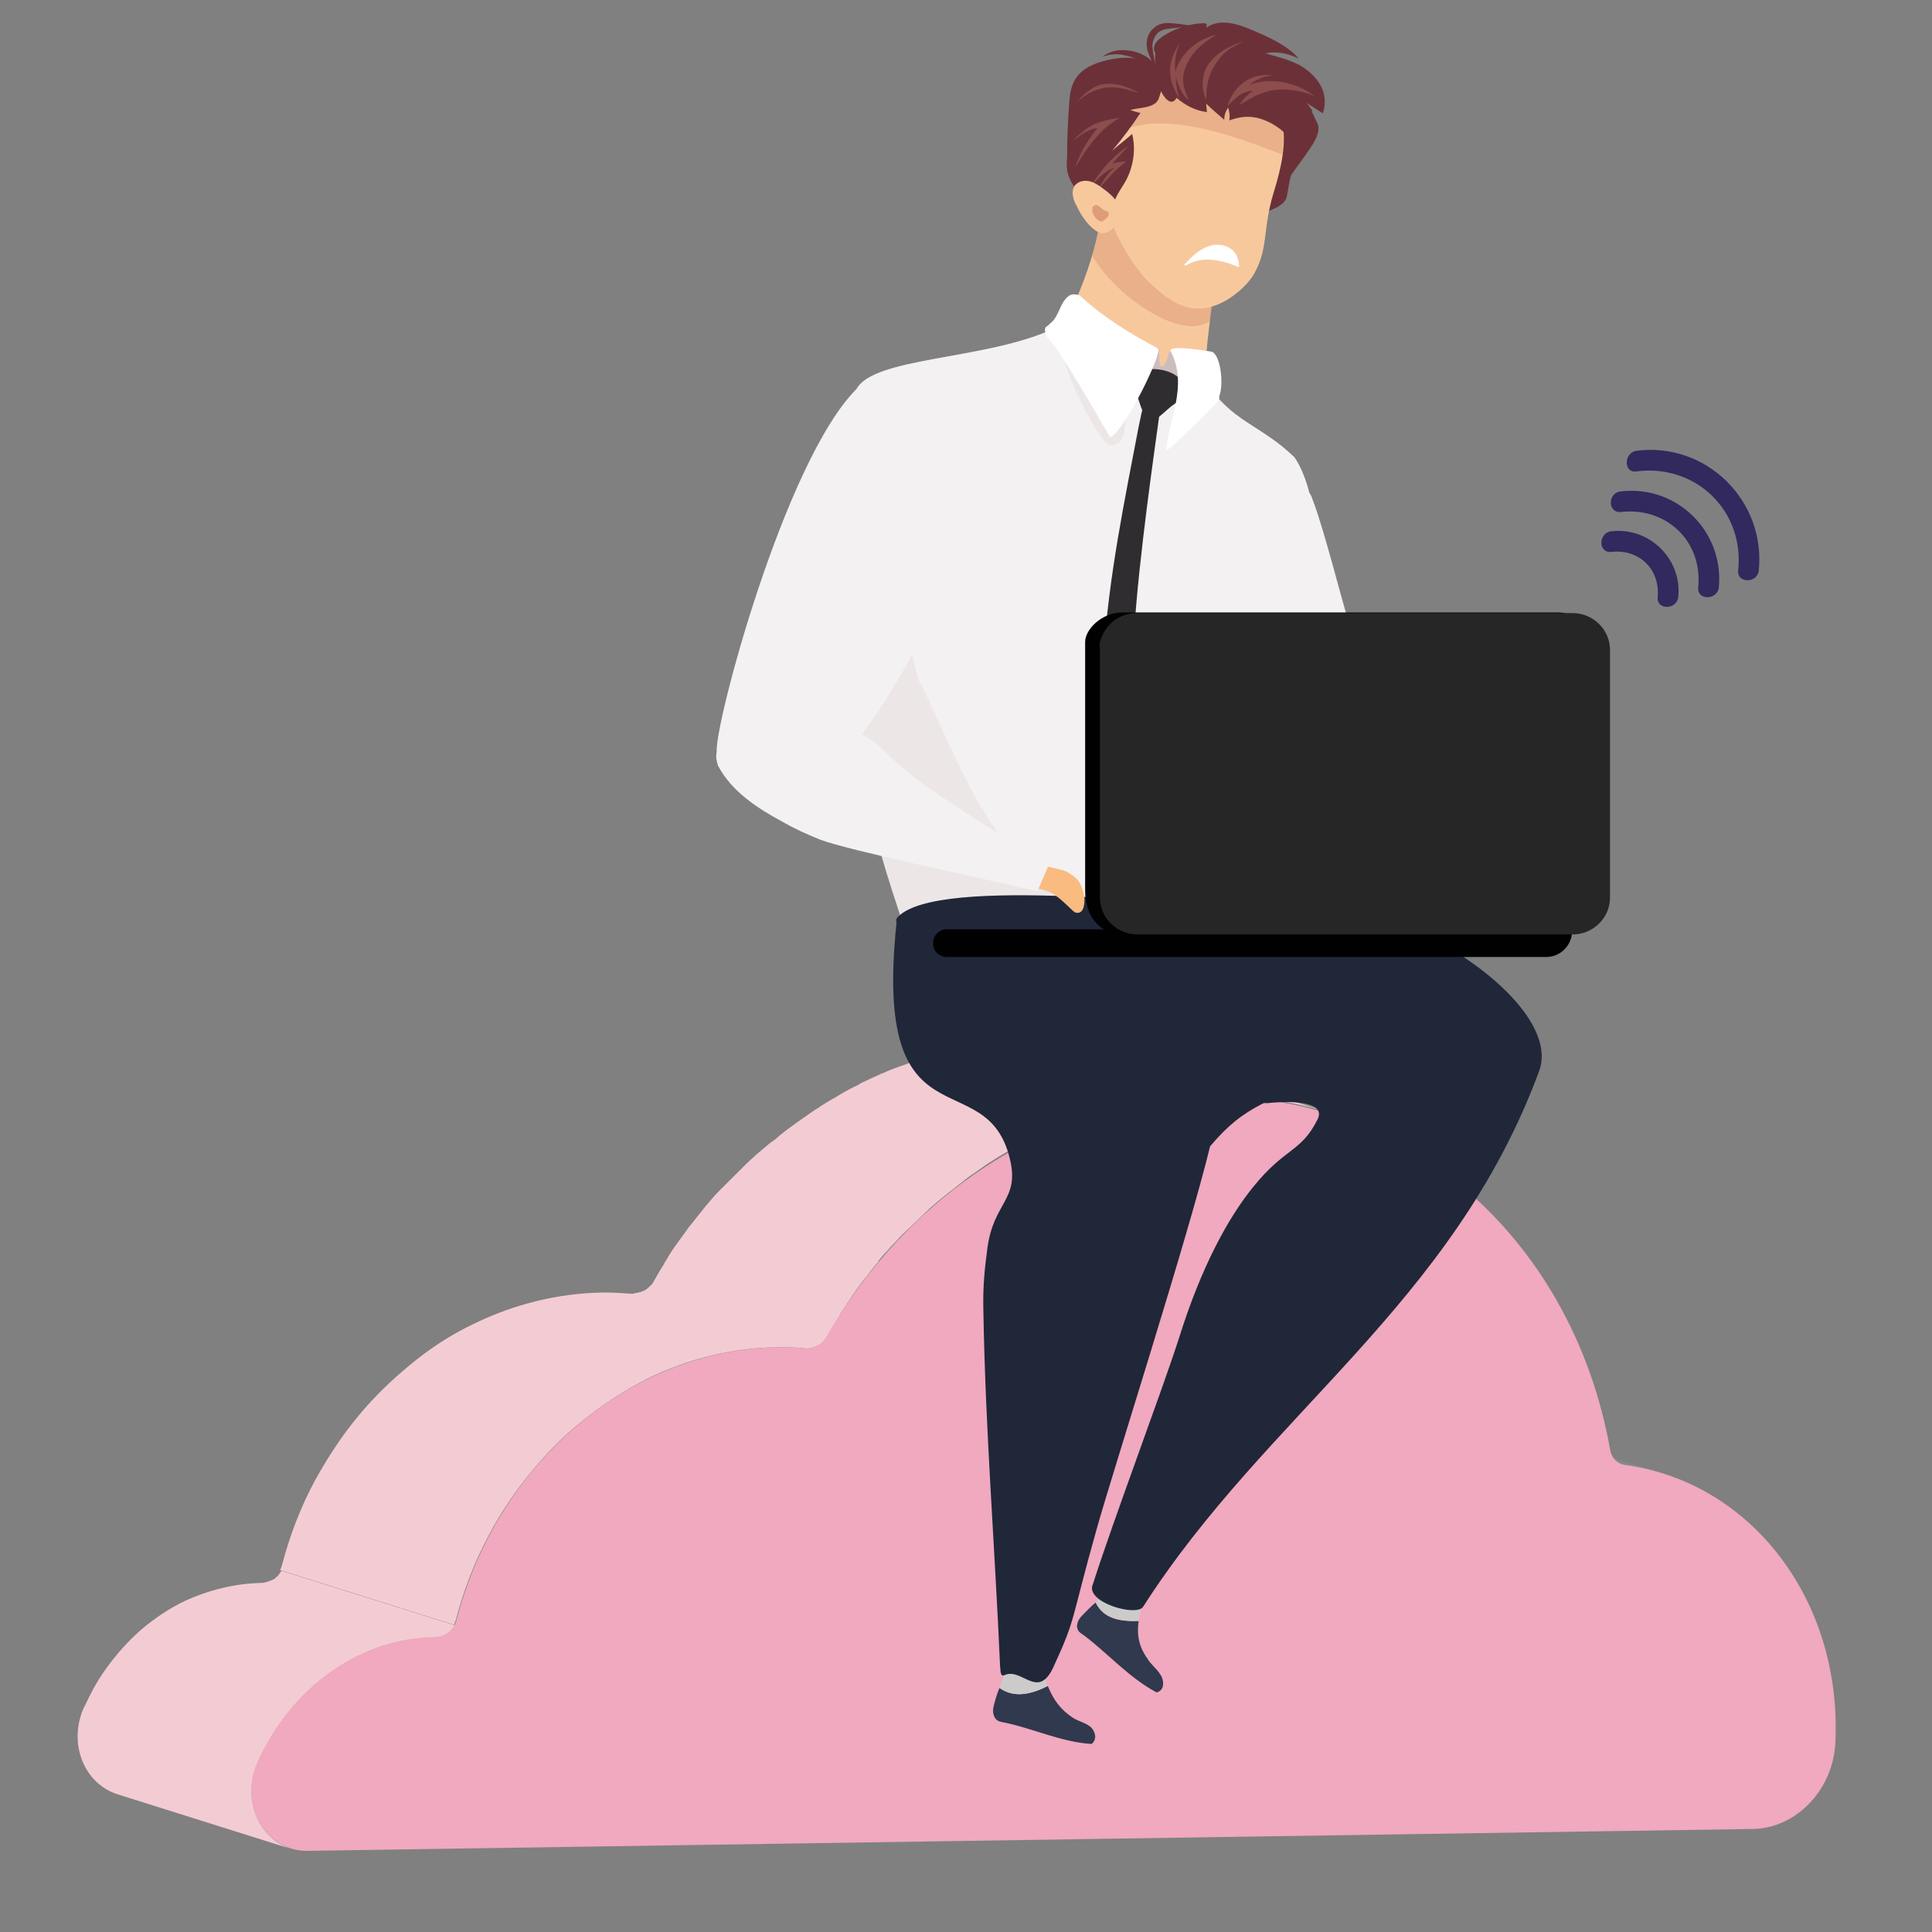 <?xml version="1.0" encoding="UTF-8"?> <!-- Generator: Adobe Illustrator 23.1.0, SVG Export Plug-In . SVG Version: 6.00 Build 0) --> <svg xmlns="http://www.w3.org/2000/svg" xmlns:xlink="http://www.w3.org/1999/xlink" id="Layer_1" x="0px" y="0px" viewBox="0 0 300 300" style="enable-background:new 0 0 300 300;" xml:space="preserve"><rect x="0" y="0" width="300" height="300" fill="#808080" stroke="none"/> <style type="text/css"> .st0{enable-background:new ;} .st1{clip-path:url(#SVGID_1_);enable-background:new ;} .st2{fill:#888888;} .st3{fill:#F3CCD3;} .st4{fill:#F0A9BF;} .st5{fill:url(#SVGID_2_);} .st6{fill:url(#SVGID_3_);} .st7{fill:url(#SVGID_4_);} .st8{fill:#6C3138;} .st9{fill:#F8C89D;} .st10{opacity:0.32;fill:#CA7F60;} .st11{fill:#8E4D4D;} .st12{opacity:0.58;fill:#CC7E60;} .st13{fill:#FFFFFF;} .st14{opacity:0.31;fill:#E39962;} .st15{fill:#F3F1F1;} .st16{fill:#CBBDBD;} .st17{fill:#ECE7E6;} .st18{fill:#2F2D30;} .st19{fill:#31394E;} .st20{fill:#CCCBCB;} .st21{fill:#202739;} .st22{fill:#FABB80;} .st23{fill:#010101;} .st24{fill:#262626;} .st25{fill:#32295E;} </style> <g> <g class="st0"> <defs> <path id="SVGID_10_" class="st0" d="M252,227.4l-27-8.5c0.1,0,0.3,0.1,0.4,0.1c2,0.3,3.9,0.7,5.7,1.3l27,8.5 c-1.8-0.6-3.8-1-5.7-1.3C252.3,227.5,252.2,227.5,252,227.4z"></path> </defs> <clipPath id="SVGID_1_"> <use xlink:href="#SVGID_10_" style="overflow:visible;"></use> </clipPath> <g class="st1"> <path class="st2" d="M252,227.4l-27-8.5c0.1,0,0.3,0.1,0.4,0.1c2,0.3,3.9,0.7,5.7,1.3l27,8.5c-1.8-0.6-3.8-1-5.7-1.3 C252.3,227.5,252.2,227.5,252,227.4L252,227.4z"></path> </g> </g> <path class="st3" d="M179.7,164.5c-6-1.9-12.3-2.8-19-2.7c-1.1,0-2.1,0.1-3.2,0.1c-0.2,0-0.5,0-0.7,0.1c-1,0.1-2.1,0.2-3.1,0.3 c-0.1,0-0.2,0-0.3,0c-0.9,0.1-1.9,0.3-2.8,0.4c-0.2,0-0.5,0.1-0.7,0.1c-1,0.2-2,0.4-3,0.6c-0.2,0-0.3,0.1-0.5,0.1 c-0.9,0.2-1.7,0.5-2.6,0.7c-0.2,0.1-0.4,0.1-0.6,0.2c-1,0.3-1.9,0.6-2.9,1c-0.2,0.1-0.4,0.1-0.6,0.2c-0.8,0.3-1.7,0.6-2.5,1 c-0.2,0.1-0.4,0.1-0.5,0.2c-0.9,0.4-1.8,0.8-2.8,1.3c-0.1,0-0.2,0.1-0.2,0.1c-0.1,0-0.2,0.1-0.3,0.2c-1.1,0.5-2.2,1.1-3.2,1.7 c-0.1,0.1-0.2,0.1-0.3,0.2c-1.1,0.6-2.1,1.2-3.1,1.9c-0.1,0-0.1,0.1-0.2,0.1c-1,0.7-2,1.4-3,2.1c-0.1,0.1-0.3,0.2-0.4,0.3 c-1,0.7-1.9,1.4-2.8,2.2c-0.1,0.1-0.2,0.1-0.3,0.2c-0.1,0.1-0.2,0.2-0.3,0.2c-0.8,0.7-1.7,1.4-2.5,2.1c-0.1,0.1-0.2,0.2-0.3,0.3 c-0.8,0.7-1.5,1.4-2.2,2.1c-0.1,0.1-0.3,0.3-0.4,0.4c-0.8,0.8-1.5,1.5-2.3,2.3c-0.2,0.2-0.3,0.3-0.5,0.5c-0.8,0.8-1.5,1.7-2.2,2.5 c0,0,0,0,0,0c0,0,0,0,0,0c-0.6,0.8-1.3,1.6-1.9,2.4c-0.2,0.2-0.3,0.4-0.5,0.6c-0.6,0.8-1.2,1.7-1.8,2.5c0,0,0,0,0,0 c-0.6,0.8-1.2,1.7-1.7,2.6c-0.1,0.2-0.3,0.4-0.4,0.7c-0.6,0.9-1.1,1.8-1.6,2.7c-0.6,1.1-1.7,1.8-3.1,1.8l27,8.5 c1.2,0,2.1-0.5,2.7-1.3l0,0c0.1-0.2,0.3-0.4,0.4-0.6c0.5-0.9,1.1-1.8,1.6-2.7c0.1-0.2,0.3-0.4,0.4-0.7c0.6-0.9,1.1-1.7,1.7-2.6 c0,0,0,0,0,0c0.6-0.9,1.2-1.7,1.8-2.5c0.2-0.2,0.3-0.4,0.5-0.6c0.6-0.8,1.2-1.6,1.9-2.4c0,0,0,0,0-0.1c0.7-0.9,1.5-1.7,2.2-2.5 c0.2-0.2,0.3-0.3,0.5-0.5c0.7-0.8,1.5-1.6,2.3-2.3c0.1-0.1,0.3-0.3,0.4-0.4c0.7-0.7,1.5-1.4,2.2-2.1c0.1-0.1,0.2-0.2,0.3-0.3 c0.8-0.7,1.6-1.4,2.5-2.1c0.2-0.1,0.3-0.3,0.5-0.4c0.9-0.7,1.9-1.5,2.8-2.2c0.1-0.1,0.3-0.2,0.4-0.3c1-0.7,2-1.4,3-2.1 c0.1,0,0.1-0.1,0.2-0.1c1-0.7,2.1-1.3,3.1-1.9c0.1-0.1,0.2-0.1,0.3-0.2c1.1-0.6,2.1-1.1,3.2-1.7c0.2-0.1,0.4-0.2,0.5-0.3 c0.9-0.4,1.8-0.9,2.8-1.3c0.2-0.1,0.4-0.1,0.5-0.2c0.8-0.3,1.7-0.7,2.5-1c0.2-0.1,0.4-0.1,0.6-0.2c0.9-0.3,1.9-0.7,2.9-1 c0.2-0.1,0.4-0.1,0.6-0.2c0.9-0.3,1.7-0.5,2.6-0.7c0.2,0,0.3-0.1,0.5-0.1c1-0.2,2-0.4,3-0.6c0.2,0,0.5-0.1,0.7-0.1 c0.9-0.2,1.9-0.3,2.8-0.4c0.1,0,0.2,0,0.3,0c1-0.1,2-0.2,3.1-0.3c0.2,0,0.5,0,0.7-0.1c1-0.1,2.1-0.1,3.2-0.1c6.6-0.1,13,0.9,19,2.7 L179.7,164.5z"></path> <path class="st3" d="M43.7,243.9c-0.1,0.2-0.3,0.4-0.4,0.6c-0.1,0.2-0.3,0.3-0.5,0.5c-0.2,0.2-0.4,0.3-0.7,0.4 c-0.5,0.2-1,0.4-1.6,0.4c-4.1,0.1-8.1,1.1-11.8,2.8c-2.1,1-4.1,2.3-6,3.8c-1.7,1.4-3.2,2.9-4.6,4.6c-1.5,1.8-2.9,3.8-4,6 c-0.4,0.7-0.7,1.5-1.1,2.2c-2.5,5.7,0.2,11.8,5.2,13.4l27,8.5c-5-1.6-7.7-7.7-5.2-13.4c0.3-0.8,0.7-1.5,1.1-2.2 c1.1-2.1,2.5-4.1,4-6c1.4-1.7,2.9-3.2,4.6-4.6c1.9-1.5,3.9-2.8,6-3.8c3.6-1.8,7.6-2.8,11.8-2.8c0.6,0,1.1-0.1,1.6-0.4 c0.2-0.1,0.5-0.3,0.7-0.4c0.2-0.1,0.3-0.3,0.5-0.5c0.2-0.2,0.3-0.4,0.4-0.6L43.7,243.9z"></path> <path class="st3" d="M101,199.6c-0.1,0.2-0.3,0.3-0.5,0.5c-0.2,0.2-0.4,0.3-0.7,0.4c-0.5,0.2-1,0.4-1.6,0.4c-1.5-0.1-3-0.2-4.5-0.2 c-7,0.1-13.8,1.8-20,4.8c-3.6,1.7-7,3.9-10.1,6.5c-2.8,2.3-5.5,4.9-7.9,7.8c-2.6,3.1-4.8,6.5-6.8,10.1c-2.2,4.1-3.9,8.5-5.1,13.1 c-0.1,0.3-0.2,0.6-0.3,0.8l27,8.5c0.1-0.3,0.2-0.5,0.3-0.8c1.2-4.6,2.9-9,5.1-13.1c1.9-3.6,4.2-7,6.8-10.1c2.4-2.9,5-5.5,7.9-7.8 c3.1-2.5,6.5-4.7,10.1-6.5c6.2-3,12.9-4.7,20-4.8c1.5,0,3,0,4.5,0.2c0.6,0,1.1-0.1,1.6-0.4c0.2-0.1,0.5-0.3,0.7-0.4 c0.2-0.1,0.3-0.3,0.5-0.5L101,199.6z"></path> <path class="st4" d="M187.7,170.3c31.4-0.5,56.6,22.8,62.3,54.7c0.2,1.4,1.2,2.4,2.5,2.5c19.3,2.7,33.5,20.8,32.5,43 c-0.3,7.4-6.1,13.4-12.8,13.5l-224.4,3.4c-6.6,0.1-10.8-7.2-7.8-13.8c5-11.3,15.6-19.2,27.4-19.4c1.7,0,3.1-1.1,3.5-2.7 c6.2-23.9,26.5-41.9,49.8-42.3c1.5,0,3,0,4.5,0.2c1.4,0,2.5-0.7,3.1-1.8C140.9,185.7,163,170.7,187.7,170.3z"></path> </g> <g> <g> <linearGradient id="SVGID_2_" gradientUnits="userSpaceOnUse" x1="200.353" y1="299.356" x2="200.601" y2="299.356"> <stop offset="0.276" style="stop-color:#DD1960"></stop> <stop offset="0.343" style="stop-color:#D12960"></stop> <stop offset="0.46" style="stop-color:#C53660"></stop> <stop offset="0.601" style="stop-color:#BE3C60"></stop> <stop offset="0.827" style="stop-color:#BC3E61"></stop> <stop offset="0.863" style="stop-color:#BB3461"></stop> <stop offset="0.932" style="stop-color:#BA2462"></stop> <stop offset="1" style="stop-color:#BA1E62"></stop> </linearGradient> <path class="st5" d="M200.4,299.3L200.4,299.3c0,0,0.1,0,0.2,0C200.5,299.4,200.5,299.4,200.4,299.3z M200.4,299.3L200.4,299.3 c0,0,0.1,0,0.2,0C200.5,299.4,200.5,299.4,200.4,299.3z"></path> <linearGradient id="SVGID_3_" gradientUnits="userSpaceOnUse" x1="129.768" y1="216.342" x2="129.819" y2="216.342"> <stop offset="0.276" style="stop-color:#DD1960"></stop> <stop offset="0.343" style="stop-color:#D12960"></stop> <stop offset="0.46" style="stop-color:#C53660"></stop> <stop offset="0.601" style="stop-color:#BE3C60"></stop> <stop offset="0.827" style="stop-color:#BC3E61"></stop> <stop offset="0.863" style="stop-color:#BB3461"></stop> <stop offset="0.932" style="stop-color:#BA2462"></stop> <stop offset="1" style="stop-color:#BA1E62"></stop> </linearGradient> <path class="st6" d="M129.8,216.3C129.8,216.3,129.8,216.3,129.8,216.3C129.8,216.3,129.8,216.3,129.8,216.3 C129.8,216.3,129.8,216.3,129.8,216.3z"></path> <linearGradient id="SVGID_4_" gradientUnits="userSpaceOnUse" x1="267.929" y1="290.092" x2="267.941" y2="290.092"> <stop offset="0.276" style="stop-color:#DD1960"></stop> <stop offset="0.343" style="stop-color:#D12960"></stop> <stop offset="0.46" style="stop-color:#C53660"></stop> <stop offset="0.601" style="stop-color:#BE3C60"></stop> <stop offset="0.827" style="stop-color:#BC3E61"></stop> <stop offset="0.863" style="stop-color:#BB3461"></stop> <stop offset="0.932" style="stop-color:#BA2462"></stop> <stop offset="1" style="stop-color:#BA1E62"></stop> </linearGradient> <path class="st7" d="M267.9,290.1C267.9,290.1,267.9,290.1,267.9,290.1C267.9,290.1,267.9,290.1,267.9,290.1 C267.9,290.1,267.9,290.1,267.9,290.1z"></path> <g> <g> <path class="st8" d="M204.6,19.2c0.7,1.8-1.3,4-4,7.8c-0.4,0.5-0.6,3.2-0.9,3.9c-1,2-5.7,2.4-7.4,3.9c1.6-3.8,2.5-6.6,3.3-10.7 c0.2-0.8,2.5-2.7,2.4-2.8l5.7-4C203.9,17.8,204.3,18.6,204.6,19.2z"></path> <path class="st9" d="M170.6,32.2c4.7,1,7.6,1.6,12.3,2.6c0.7,0.1,1.4,0.3,1.8,0.8c0.5,0.5,3.8,2.1,3.9,2.8 c0.7,5.5-3,22.9-0.5,19.5c0.3,0.3-8.2,13.8-17.4,3.8c-1.7-2.2-3.7-4.5-5.7-6.8c-0.5-1.1-0.8-1.7-1.1-2.9 C167.1,48.6,171.8,34.9,170.6,32.2z"></path> <path class="st10" d="M170.5,32.4c4.7,1,7.6,1.6,12.3,2.6c0.7,0.1,1.4,0.3,1.8,0.8c0.5,0.5,4.4,0.4,4.5,1.1 c0.5,4-1.2,12.9-1.2,12.9c-4.1,3.3-14.5-3.5-18.3-10.1C170.7,35.9,171.1,33.6,170.5,32.4z"></path> <path class="st9" d="M197.8,29.8c-1.8,5.9-0.8,8.6-3,12.6c-1.1,2-3.8,4.3-6.3,5.1c-4.1,1.4-7.2-0.9-10.2-3.8 c-2.9-2.9-5.7-8.3-6.8-12.2c-1.8-5.9-2.6-9.5-0.8-15.3c2.4-7.4,14.4-6.3,21.1-4.3C200.9,14.7,200.2,22.1,197.8,29.8z"></path> <path class="st10" d="M170.8,16.2c2.4-7.4,14.4-6.3,21.1-4.3c6.7,2,8,6.7,7.2,12.1c-10-3.9-24-8.8-29.7,0.5 C168.7,21.1,169.5,20.3,170.8,16.2z"></path> <path class="st8" d="M179.5,6.6c0.3-0.4,0.7-0.7,1.1-1c1.9-1.2,4-1.9,6.2-2c0.2,0,0.5,0,0.6,0.2l-0.1,0.5 c2.1-1.5,4.9-0.6,7.2,0.4c2.6,1.1,5.3,2.3,7.2,4.4c-1.7-0.8-3.4-1.2-5.2-0.8c2.2,0.6,4.8,1.2,6.6,2.7c2.1,1.7,3.2,4,2.3,6.6 c-2.1-1.4-4.2-2.6-4.2-2.6c1.7,0.5,2.3,1.9,2.6,2.2l-4.1,3.9c-0.1-0.6-1.5-1.5-2.2-1.9c-2.2-1.2-4.2-1.4-6.6-0.5 c0.1-0.7,0-1.4-0.2-2c-0.4,0.6-0.6,1.2-0.6,1.9c-0.9-0.8-1.9-1.6-2.8-2.5c0,0.4,0.1,0.9,0.1,1.3c-1.7-0.2-3.3-1-4.7-2.2 c-0.9,1.6-2.2-0.4-2.6-1.4c-0.8-1.7-0.8-3.8-0.7-5.6C179.1,7.9,179.1,7.2,179.5,6.6z"></path> <path class="st11" d="M204.2,15c-2.7-2.2-7-3.1-10.2-1.8c0.7-0.7,2.8-1.7,4.1-1.4c-3.2-0.7-6.4,1-7.5,4.7c1.6-1.8,2.7-2.4,4-2.4 c-0.9,0.6-1.5,1.2-2.1,2.2c1.6-1,2.6-1.6,4.3-2.1C198.7,13.6,202.1,13.9,204.2,15z"></path> <path class="st11" d="M193.2,6.4c-2.2,0.7-3.8,1.5-5.2,3.1c-1.4,1.6-1.6,4-0.7,6c0-2.2,0.3-3.9,1.6-5.8 C190.1,7.9,191.3,7.3,193.2,6.4z"></path> <path class="st11" d="M183.2,6.7c-0.6,1.2-0.9,3.1-0.7,4.5c0.8-3.1,3.8-5.3,6.4-5.8c-1.9,1.1-4.3,2.8-5.1,6 c-0.3,1.4,0.2,2.9,0.8,4.2c-1.1-0.9-1.7-2.5-2-3.6c-0.1,0.9,0.3,2.6,0.6,3.4C181.4,12.6,181,9.9,183.2,6.7z"></path> <path class="st8" d="M179.4,10.9c0.1-1.1-0.3-2.1-0.4-3.1c-0.2-1,0.1-1.8,0.6-2.5c0.6-0.7,1.4-0.8,2.4-0.9 c1-0.1,1.9-0.2,2.9-0.4c-1-0.2-1.9-0.3-2.9-0.4c-0.5,0-1-0.1-1.6,0.1c-0.6,0.1-1.1,0.5-1.5,0.9c-0.4,0.4-0.7,1-0.8,1.6 c-0.1,0.6,0,1.2,0.1,1.7C178.6,9.1,179.1,9.9,179.4,10.9z"></path> <g> <path class="st8" d="M168.8,31.8c-0.9-1.5-2.2-2.7-2.8-4.3c-0.4-1-0.4-2.1-0.3-3.2c0-2.6,0.1-5.2,0.3-7.9 c0.1-1.5,0.2-3,1.1-4.3c0.8-1.2,2.1-1.9,3.5-2.4c2.3-0.7,6.3-1.6,9.3,1c1.2,1,0.6,2.8,0.1,4.4c-0.5,1.8-3,1.5-4.5,2 c0.1,0,1.5,0.5,1.6,0.4c-1.3,2-2.8,4-4.4,5.9c1-0.9,2.1-1.7,3.1-2.6c0.6,2.4,0.2,5.1-1,7.3c-0.5,0.9-1.2,1.8-1.6,2.8 c-0.1,0.2-0.1,0.4-0.2,0.7c-1.3,0.2-2.6,0.5-3.9,0.8C169,32.2,168.9,32,168.8,31.8z"></path> <path class="st11" d="M166.9,26.1c0.9-2.6,2-4.3,3.5-6.2c-0.9,0-2.2,0.7-3.7,1.9c0.6-0.8,2.3-2.1,3.2-2.5c2-0.8,3.9-1,3.9-1 c-1.3,0.9-2.3,1.6-3.1,2.5C169.7,21.9,168.8,22.9,166.9,26.1z"></path> <path class="st11" d="M167,16c3.8-3.3,6.4-2.7,10-1.5c-1.3-0.7-3.4-1.8-5.8-1.4C169.3,13.5,168.2,14.8,167,16z"></path> <path class="st11" d="M169,29.5c1.2-1.4,2.3-2.9,4.1-3.5c-1,0.8-2,2.3-2.7,3.6c1.9-2.1,2.7-3.3,4.5-4.5c-0.8,0-1.5,0.1-2.2,0.3 c0.8-0.9,1.7-1.8,2.5-2.7c-1.1,0.6-2,1.5-2.8,2.3C171.1,26.3,170.2,27.6,169,29.5z"></path> <path class="st8" d="M181.1,15.4c0.3-2.3-0.7-4.7-2.7-6.3c-1-0.8-2.3-1.2-3.6-1.3c-1.3-0.1-2.6,0.2-3.6,1 c1.2-0.4,2.3-0.5,3.5-0.2c1.1,0.2,2.2,0.7,3,1.3c0.9,0.7,1.6,1.5,2.1,2.5C180.5,13.2,180.8,14.3,181.1,15.4z"></path> </g> <path class="st9" d="M170.9,29c-0.6-0.4-1.2-0.8-2-0.9c-0.7-0.1-1.5,0.1-2,0.7c-0.3,0.4-0.4,1-0.3,1.6s0.3,1.1,0.6,1.6 c0.6,1.3,1.4,2.5,2.4,3.4c0.5,0.4,1,0.8,1.6,0.8c0.9,0,1.6-0.6,2.1-1.3C175.2,32.4,172.9,30.4,170.9,29z"></path> <path class="st12" d="M171.2,32.5c-0.2-0.2-0.4-0.4-0.6-0.5c-0.2-0.2-0.6-0.2-0.8,0c-0.2,0.1-0.2,0.4-0.2,0.7 c0.1,0.7,0.5,1.3,1.1,1.6c0.1,0,0.2,0.1,0.3,0.1c0.1,0,0.2-0.1,0.3-0.1c0.3-0.2,0.5-0.4,0.7-0.6 C172.6,32.8,171.6,32.8,171.2,32.5z"></path> </g> <path class="st13" d="M184.4,41.1c-0.2,0.1-0.5,0.2-0.5,0c1-1.1,2.2-2.3,3.6-2.8c1.4-0.6,3.3-0.3,4.2,0.9 c0.5,0.6,0.7,1.5,0.7,2.3C191,40.9,187.2,39.4,184.4,41.1z"></path> </g> <g> <path class="st14" d="M188.3,59.6c0.1,0.1,0.1,0.2,0.2,0.3c-3.1,9.9-7.1,19.1-12.6,27.9c-1.2-12.8-9.1-21.1-14.4-32.3 c2,2.5,3.8,5,5.5,7.6C175.3,72.4,182.1,69.4,188.3,59.6z"></path> <path class="st15" d="M201.6,76.5C201.6,76.2,201.7,76.5,201.6,76.5C201.6,76.4,201.6,76.5,201.6,76.5z"></path> <path class="st15" d="M130.7,65.5c0.2-0.4,2-4.5,2.3-5.1c2.7-4.9,19.2-4.5,29.8-9c0.3-0.1,1.3-1.3,1.6-1.5c5.3,2.5,11.1,4.8,16,8 c2.3,0.1,4.5,1.2,6.8,1.3c4.1,6.4,8.4,6.6,13.8,11.8c3.5,5.1,3.5,14.8,5.5,21.7c1.6,5.3,5.4,16.1,8.4,22c-6.2,1.5-12.7,1-19,0.3 c2,9,3.9,17.8,6.8,26.6c0.2,0.6,0.2,0.7,0.3,1.2c-12.1,9.6-29.5,3.9-41.6-2.9c-16.8-11.8-20.9-23.9-22.6-42.8 c-0.3-3.8,0-4.4-0.4-7.2c-4.3,6.5-4.2,9.5-8.1,16.1C127.3,93.5,126.7,77.5,130.7,65.5z"></path> <path class="st16" d="M183.2,61.1c0.2,0,0.4,0.1,0.6-0.1c0.5-0.3,0.7-1,0.6-1.6c-0.2-1.2-0.5-2.5-1.3-3.5 c-0.5-0.6-0.7-1.2-1.5-1.3c-0.1,0-0.6,2.5-1.2,2.3c-0.6-0.2-0.3-2.4-0.5-2.8c-0.2-0.4-0.6,0-0.8,0c-0.2,0-0.4,0.2-0.6,0.3 c-0.9,0.7-1.5,1.6-2.2,2.4c-0.2,0.3-0.5,0.6-0.6,0.9c-0.2,0.7,0,0.9,0.7,1.2c0.7,0.3,1.6,0.6,2.3,0.8 C180.4,60.4,181.7,60.9,183.2,61.1z"></path> <path class="st17" d="M204.7,153.7c6.6-6.3-0.7-5.9-1.6-11.1c-12.1,9.6-26.2,3.5-38.4-3.2c-11.9-9.1-15.5-20.3-21.7-33.2 c0.3,1.8,0.3,1.8,0,0c-0.9-0.4-3.6-16.5-4.5-16.5c-12.6,12.3-1.8,43.1,1.8,54c0.6,1.7,6.7,4.2,8,5.3c0,0,0,0,0,0 C166,156.2,186.2,157.7,204.7,153.7z"></path> <path class="st18" d="M177.6,57.5c-1.4,0.5-0.4-0.1-1.1,0.6c-0.4,0.4-0.8,1.3-0.6,1.8c1,1.7,1.1,3.9,2.4,5.3 c0.2,0.2,0,0.3,0.6,0.2c0.6-0.1,2.3-1.8,3.1-2.4c0.4-0.3,0.9-0.6,1.2-1.1c0.3-0.5,0.7-1.8,0.5-2.2C182.9,57.4,179,57,177.6,57.5z "></path> <path class="st17" d="M175.2,63.7c-0.5,0.7-0.4,1.5-0.5,2.3c0,0.4-0.1,0.8-0.2,1.3c-0.1,0.4-0.3,1-0.8,1.4 c-0.3,0.2-0.7,0.4-1,0.4c-0.1,0-0.2,0-0.3,0c-0.2,0-0.6-0.2-0.7-0.4c-0.1-0.1-0.1-0.1-0.1-0.1l-0.1-0.1l-0.1-0.1l-0.7-1 c-0.5-0.7-0.9-1.4-1.3-2.1c-0.8-1.4-1.5-2.8-2.2-4.3c-0.7-1.5-1.2-3-1.8-4.5c1.4,1,2.3,2.4,3.3,3.7c0.9,1.3,1.8,2.7,2.6,4.1 c0.4,0.7,0.8,1.4,1.1,2.1l0.5,1l0.1,0.1l0,0.1c0,0,0.1,0.1,0,0c-0.1-0.2-0.4-0.2-0.5-0.2c0,0,0,0,0,0c0,0,0.1,0,0.1,0 c0,0,0,0,0.1,0c0.1,0,0.3-0.3,0.5-0.6c0.2-0.3,0.3-0.7,0.5-1.1c0.2-0.4,0.3-0.8,0.6-1.1C174.5,64.2,174.8,63.8,175.2,63.7z"></path> <path class="st13" d="M172.4,67.9c-0.1,0-7.7-13.6-9.7-15.4c-0.3-0.3-0.7-1.5-0.2-1.8c0.2-0.1,0.4-0.3,0.6-0.5 c1.4-1.1,1.4-3.1,2.8-4.2c0.3-0.2,0.5-0.3,0.9-0.3c0.3,0,0.8,0.1,1,0.3c3.7,3.4,7.7,5.8,12,8.1C180.7,54.5,174.6,67,172.4,67.9z"></path> <path class="st18" d="M175.7,140.7c2.1,3.8,1.4-5.4,1.1-9.2c-0.6-8.6-1.2-24.5-0.7-33.1c0.7-11.7,3.3-29.3,3.9-33.8 c0.4-3.2-0.8-10.5-3.2,1.7C172.4,89.4,167.1,112.6,175.7,140.7z"></path> <path class="st13" d="M181.1,69.9c0,0.5,7.5-6.9,8-7.6c0.5-0.7,0.1-0.6,0.2-0.7c0.8-1.9,0.2-6.7-1.2-7c-2.5-0.4-6.8-1-6.3,0 C184.6,59.9,181.3,65.6,181.1,69.9z"></path> <path class="st15" d="M194.9,100.7c1.8-6.7,4.3-13.1,6.1-20c0.2-0.6,0.6-4.3,1.8-4.4c0.7,0,0.9,1,1.1,1.5 c1.7,4.4,4.5,15.6,5.5,18.7c2.2,7.2,3,9.5,5.5,15.3c-2.4,7.1-4.4,14.6-5.9,22c-1.9-1.8-3.9-3.2-5.6-5.3c-1.7-2.1-4.5-5.1-5.9-7.1 s-1.5-2.4-2.3-4.4c-0.9-2.5-2.1-5.3-2-8.1C193.2,106.1,194.1,103.5,194.9,100.7z"></path> </g> <g> <g> <path class="st19" d="M162.7,261.8c0.9,2.2,2,3.7,4,5c0.8,0.5,1.9,0.7,2.7,1.4c0.7,0.7,1,1.9,0.1,2.6c-4.7-0.3-8.8-2.3-13.4-3.3 c-0.4-0.1-1-0.1-1.4-0.5c-0.5-0.5-0.6-1.3-0.4-2.1c0.2-0.8,0.5-1.9,0.9-2.8C157.6,263.8,160.3,263,162.7,261.8z"></path> <path class="st20" d="M161.9,259.2c0.2,0.5,0.5,2,0.8,2.6c-2.4,1.2-5.1,2-7.5,0.3c0.6-1.7,1.3-3.2,1.9-5 C158.9,252.2,160.8,255.7,161.9,259.2z"></path> <path class="st19" d="M176.8,251.7c-0.3,2.5,0.1,4.1,1.6,6.2c0.6,0.8,1.5,1.5,2,2.5c0.4,1,0.3,2.1-0.8,2.4 c-4.3-2.3-7.4-5.9-11.2-8.8c-0.4-0.3-0.9-0.5-1.1-1.1c-0.2-0.6,0.1-1.4,0.7-2c0.6-0.6,1.4-1.5,2.2-2.1 C171.3,251.5,174.2,251.8,176.8,251.7z"></path> <path class="st20" d="M177.4,249c-0.1,0.5-0.5,2-0.6,2.7c-2.6,0.1-5.5-0.3-6.7-2.9c1.5-1.2,2.8-2.4,4.2-3.7 C178.3,241.7,178.4,245.1,177.4,249z"></path> <path class="st21" d="M140.1,141.8c-1.2,0.9-0.9,1-0.9,1.6c-3.7,35.5,13.9,21.3,17.6,36.5c1.6,6.5-2.6,6.7-3.5,14.1 c-0.4,3-0.7,5.7-0.6,9.6c0.3,18.3,1.8,36.8,2.6,55.3c0.1,0.1-0.1,1.6,0.7,1.2c2.7-1.2,5.2,4,7.6-1.3c3.6-7.8,2.6-6.9,6.7-21.4 c2.4-8.6,14.3-45.7,17.6-59.4c2.8-3.3,5-5,8.1-6.6c0.3-0.2,0.7-0.1,0.8-0.1c1.5-0.2,9.4-0.8,7.8,2.5c-2.6,5.2-5,4.3-10,10.5 c-3.9,4.8-8.1,12.5-11.5,23.4c-2.7,8.4-10,27.7-13.4,38.3c-1.3,2.8,6.8,5.1,7.8,3.5c19.2-30,48.1-46.9,61.5-83.2 c4.3-11.6-27.1-31.3-46.7-26.1C187.7,141.4,148.5,135.9,140.1,141.8z"></path> </g> </g> <g> <path class="st15" d="M111.3,116.8c-0.5-3.8,10.5-45.2,21.7-56.4l14.1,22.8c2.8,7-11.6,30.5-17.5,35.7l-7.4,3.5 C122.2,122.1,112.2,123.8,111.3,116.8z"></path> <g> <path class="st22" d="M155.5,133.5c0,0.5-0.2,1.5,0,2c0.3,1,0.5,1,1.5,1.2c0.8,0.2,3.4,1.2,3.4,1.2c0.8,0,2.6,0.5,3.3,1 c1.6,1.1,2.9,2.7,3.3,2.8c1.5,0.4,1.4-1.9,1.4-2.2c-0.4-3-1.8-3.5-2.5-4c-0.9-0.6-4.8-1.2-5.3-1.3c-0.5,0-0.8-0.6-1.1-1.1 c-0.6-0.9-1.9-2-3-1.8C154.8,131.6,155.4,132.1,155.5,133.5z"></path> <g> <path class="st15" d="M111.3,116.8c0.3-0.8,1.1-1.2,1.8-1.5c2.6-1,5.3-1.6,8.1-1.7c7-0.3,11.1-2.2,16.4,3.3 c0.9,0.9,3.8,3.4,4.9,4.2c3.2,2.5,17,11.2,20.3,13.3l-1.7,4c-9.8-2.3-29.1-6.3-33.7-8c-2-0.8-4-1.7-5.9-2.8 c-3.9-2.1-7.9-4.7-10-8.7C111.3,118.3,111.1,117.5,111.3,116.8z"></path> </g> </g> </g> <g> <g> <path class="st23" d="M147,148.6h93.1c2.2,0,4-1.8,4-4l0,0c0-0.1-0.1-0.3-0.3-0.3H147c-1.2,0-2.1,1-2.1,2.1l0,0 C144.8,147.6,145.8,148.6,147,148.6z"></path> </g> <g> <path class="st23" d="M174.3,145.1h67.6c3.2,0,5.8-2.6,5.8-5.7v-38.6c0-3.1-2.6-5.7-5.8-5.7h-67.6c-3.2,0-5.8,2.6-5.8,4.6v38.6 C168.5,142.6,171.1,145.1,174.3,145.1z"></path> </g> <path class="st24" d="M170.9,99.4c0.7-2.4,2.9-4.2,5.6-4.2h12.5h22.3h32.9c3.2,0,5.8,2.6,5.8,5.7v33v5.5c0,3.1-2.6,5.7-5.8,5.7 h-5.2h-22.3h-11h-29.1c-3.2,0-5.8-2.6-5.8-5.7v-29.2v-9.3C170.7,100.3,170.7,99.8,170.9,99.4z"></path> </g> </g> <g> <g> <path class="st25" d="M254.1,73.2c9.2-1.2,16.8,6.1,15.8,15.4c-0.2,2,3,2,3.2,0c1.1-10.9-8.2-20-19-18.6 C252.1,70.3,252.1,73.5,254.1,73.2L254.1,73.2z"></path> </g> <g> <path class="st25" d="M251.7,79.5c7.1-0.8,12.7,4.6,12,11.7c-0.2,2.1,3,2,3.2,0c0.8-8.7-6.5-15.9-15.2-14.9 C249.6,76.5,249.6,79.7,251.7,79.5L251.7,79.5z"></path> </g> <g> <path class="st25" d="M250.2,85.7c4.3-0.5,7.6,2.7,7.2,7c-0.2,2.1,3,2,3.2,0c0.6-5.9-4.5-10.9-10.4-10.2 C248.2,82.7,248.1,85.9,250.2,85.7L250.2,85.7z"></path> </g> </g> </g> </svg> 